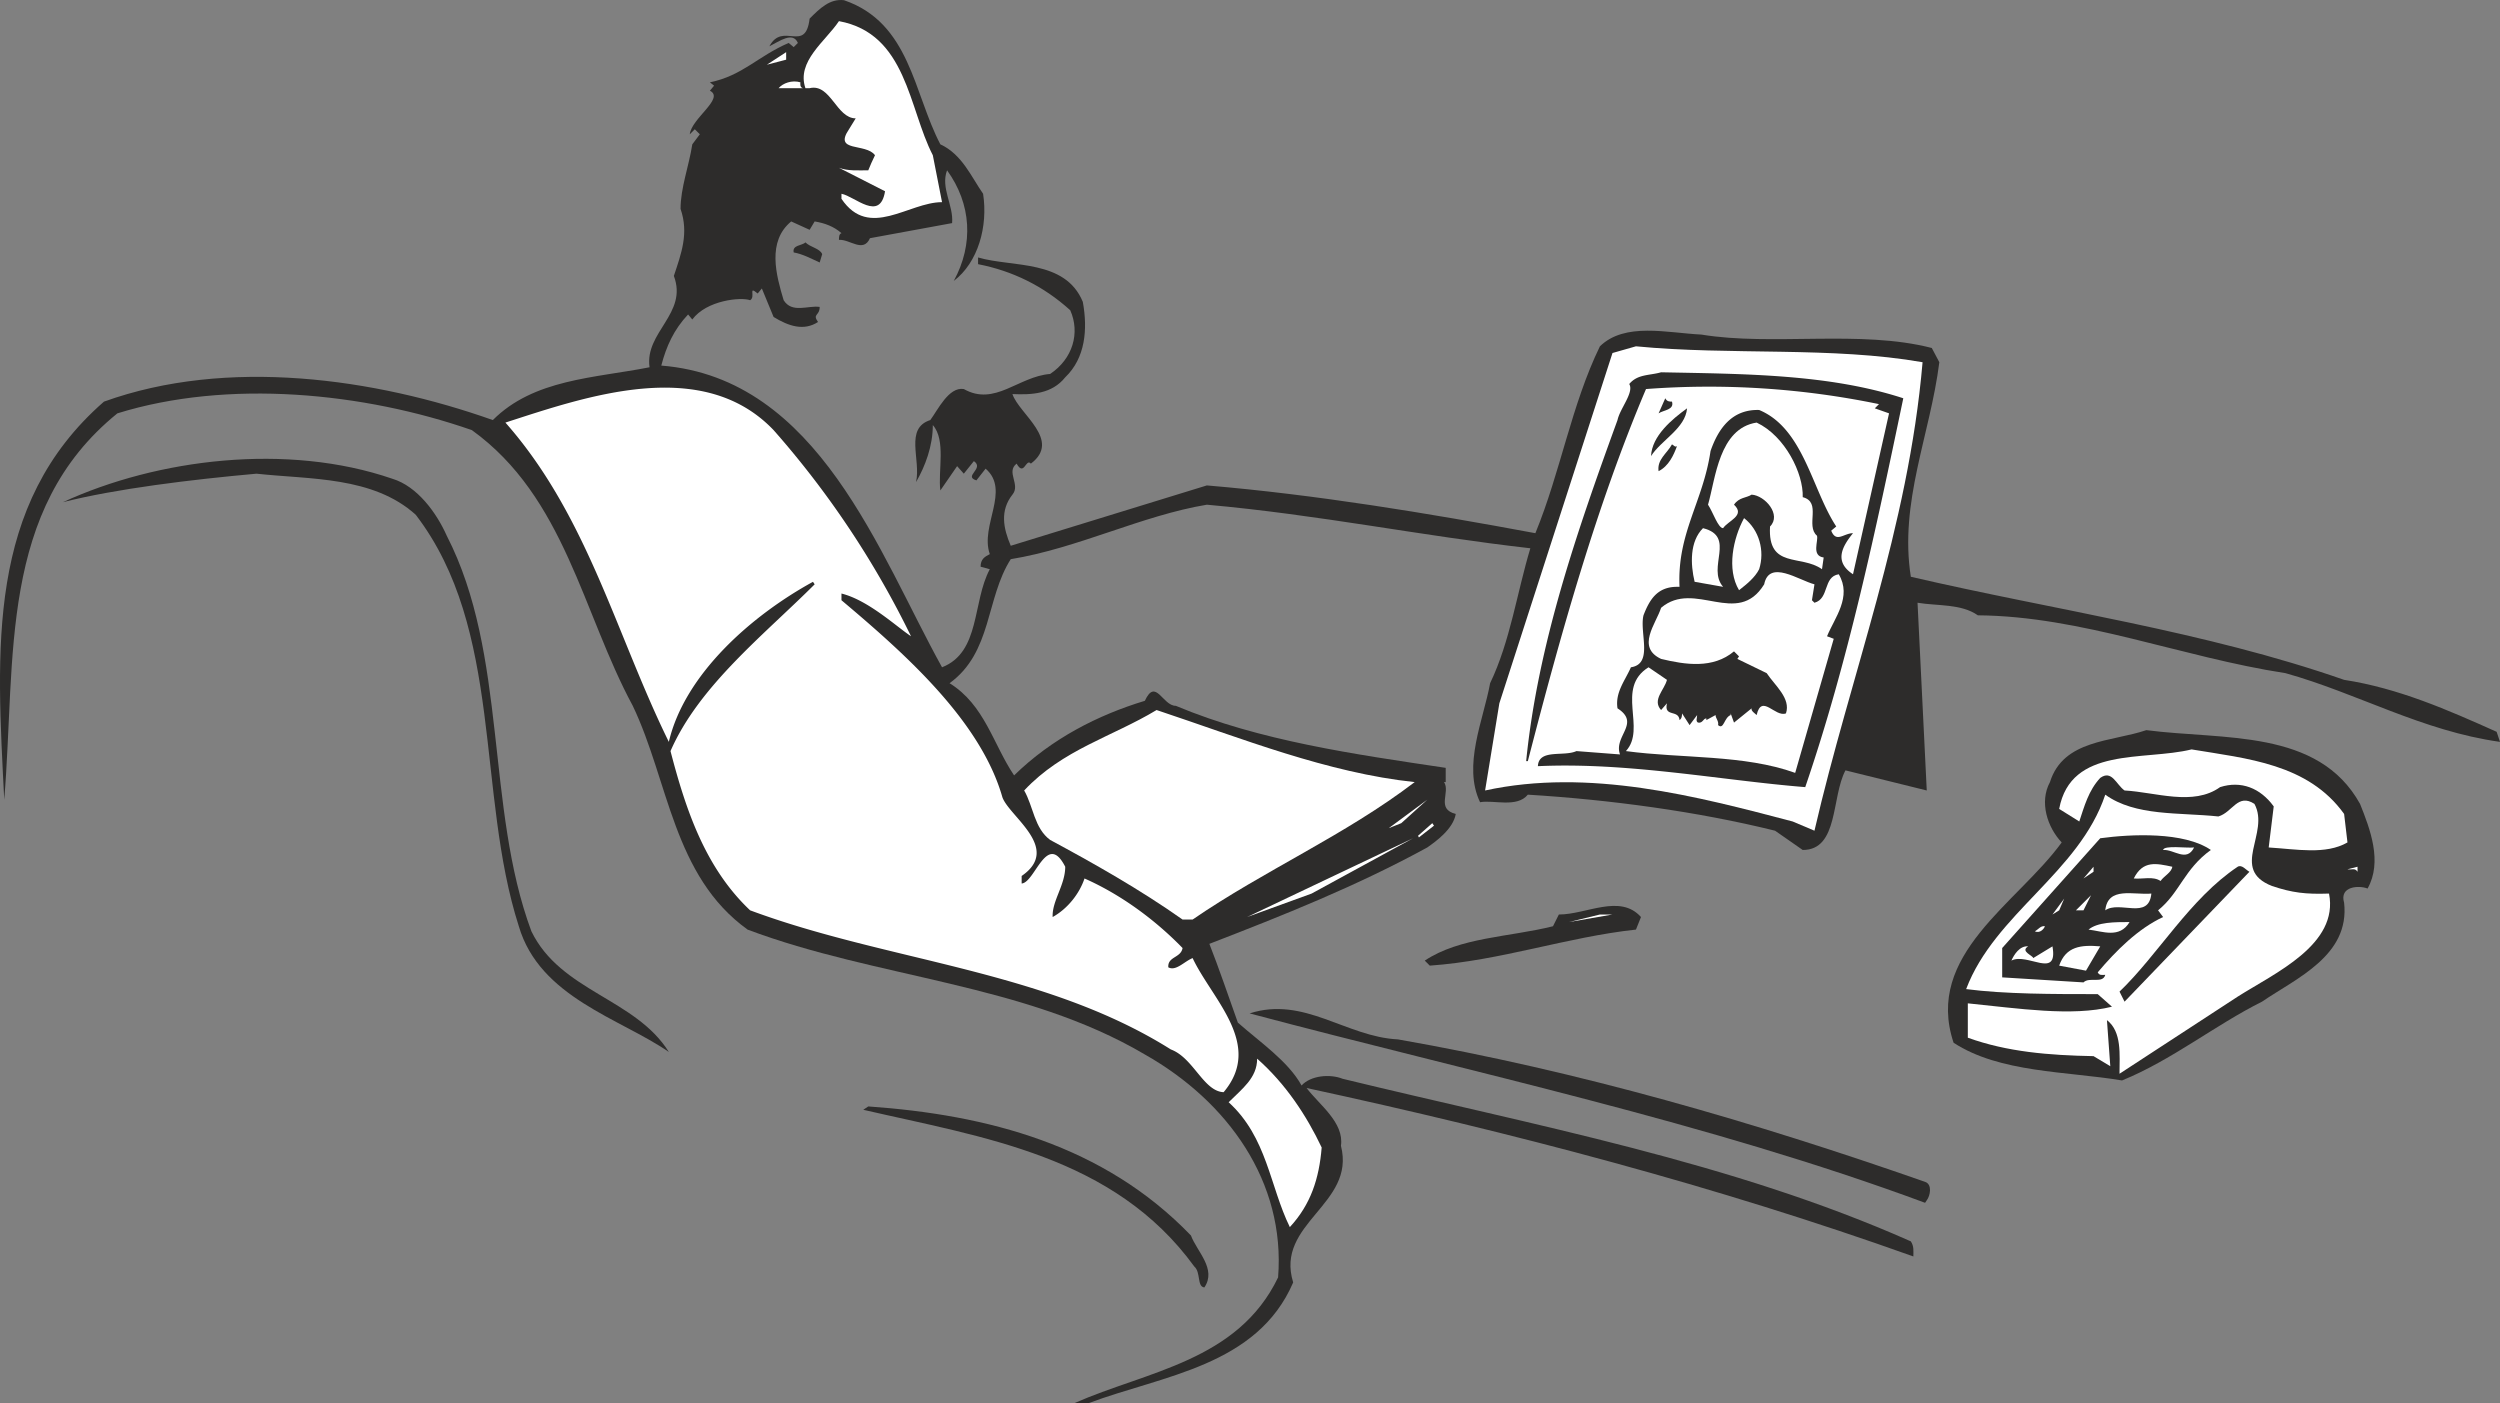<svg xmlns="http://www.w3.org/2000/svg" width="286.374" height="160.725" viewBox="0 0 214.78 120.544"><rect x="0" y="0" width="214.78" height="120.544" fill="#808080" stroke="none"/><path d="M271.646 373.137c1.872.864 2.664 2.808 3.672 4.248.432 2.808-.432 5.904-2.52 7.488 1.728-3.168 1.512-6.624-.576-9.504-.576 1.512.576 3.024.432 4.536l-7.056 1.296c-.576 1.296-1.728.072-2.664.144 0-.216 0-.504.216-.576-.648-.576-1.44-.864-2.304-1.008l-.432.72-1.584-.72c-2.088 1.728-1.296 4.608-.648 6.768.72 1.152 2.088.432 3.096.576 0 .792-.648.576-.144 1.296-1.224.792-2.52.36-3.816-.432l-1.008-2.448-.36.432c-.864-.72-.144.288-.648.576-.792-.288-3.744 0-4.968 1.656l-.36-.432c-1.224 1.296-1.872 2.736-2.304 4.392 13.536 1.08 18.72 16.2 24.12 25.92 3.312-1.296 2.592-5.616 4.104-8.424l-.792-.216c0-.648.36-.864.792-1.08-.864-2.448 1.8-5.472-.36-7.344l-.792 1.008c-1.152-.36.72-1.008-.216-1.656l-.864 1.08-.576-.648-1.44 2.088c-.216-1.656.504-4.32-.648-5.616 0 1.8-.648 3.528-1.44 4.896.432-1.944-1.008-4.608 1.224-5.328.648-.864 1.584-2.88 2.88-2.664 2.664 1.512 4.68-1.08 7.416-1.296 1.944-1.296 2.592-3.528 1.728-5.472-2.304-2.088-4.968-3.384-7.92-3.96v-.576c2.952.864 7.488.144 9 3.816.432 2.376.216 4.824-1.512 6.48-1.152 1.44-2.88 1.512-4.536 1.44.576 1.728 4.248 3.96 1.584 5.976-.432-.504-.576 1.152-1.224 0-.936.72.36 1.8-.36 2.664-1.08 1.368-.792 2.88-.144 4.392l16.848-5.184c9.36.792 18.936 2.376 28.224 4.104 2.16-5.256 3.096-11.016 5.544-16.056 2.16-2.088 5.76-1.152 8.712-1.008 6.12 1.008 13.68-.432 19.8 1.152l.648 1.224c-.792 6.264-3.456 12.024-2.448 18.432 12.384 2.88 25.272 4.68 37.224 8.856 4.68.72 8.928 2.592 13.104 4.464l.288.864c-6.696-.936-12.24-4.176-18.432-5.904-8.928-1.368-17.496-4.896-26.424-4.968-1.44-1.008-3.456-.792-5.184-1.08l.792 16.128-6.984-1.728c-1.224 2.304-.576 6.84-3.672 6.84l-2.376-1.656c-6.696-1.656-14.184-2.664-21.24-3.096-.936 1.152-2.952.432-4.104.648-1.512-3.168.288-7.056.864-10.224 1.728-3.6 2.304-7.776 3.456-11.592-9.504-1.08-18.144-2.88-27.792-3.744-5.616.936-11.088 3.744-16.848 4.68-2.16 3.384-1.584 7.992-5.256 10.656 3.024 1.872 3.744 5.256 5.544 7.92 3.24-3.168 7.2-5.184 11.232-6.408.936-2.016 1.512.432 2.664.432 7.2 3.024 15.48 4.176 23.184 5.328v1.224h-.144c.576.864-.72 2.304 1.008 2.736-.216 1.296-1.728 2.376-2.448 2.88-6.048 3.312-12.384 5.832-18.72 8.28.792 2.016 1.656 4.536 2.448 6.768 1.872 1.656 4.32 3.312 5.472 5.4.792-.864 2.448-1.008 3.528-.576 16.56 4.032 33.408 7.128 48.816 13.968.288.432.216.864.216 1.296-16.92-6.048-34.488-10.656-52.128-14.472 1.08 1.44 3.24 2.952 2.952 4.968 1.296 5.04-5.688 6.624-4.104 11.736-3.096 7.2-11.232 7.992-17.568 10.368h-1.224c6.192-2.736 14.04-3.6 17.496-10.8.648-8.208-4.32-15.12-11.448-19.152-10.368-6.12-23.04-6.552-34.128-10.728-6.408-4.608-6.768-12.744-9.864-19.224-4.32-7.992-5.832-17.928-13.824-23.688-9.288-3.24-20.952-4.392-30.456-1.44-10.224 8.28-8.712 20.952-9.72 33.192-.648-12.888-1.584-25.344 8.568-34.2 10.584-3.816 23.256-2.016 33.408 1.584 3.528-3.528 8.712-3.6 13.464-4.536-.432-3.024 3.312-4.608 2.088-7.848.648-1.944 1.296-3.672.576-5.76 0-1.8.72-3.672 1.008-5.544l.648-.864-.432-.432-.432.432c.144-1.368 3.024-3.096 1.728-3.744l.36-.432-.36-.288c2.808-.576 4.104-2.232 6.768-3.384l.432.36.36-.36c-.432-1.008-1.584-.144-2.448.288 1.152-2.16 3.096.648 3.456-2.376.864-.864 1.728-1.728 2.952-1.584 5.688 1.944 5.976 7.992 8.28 12.384z" style="fill:#2d2c2b" transform="translate(-190.858 -360.737)"/><path d="m270.998 374.073.792 4.032c-2.88 0-6.264 3.24-8.64-.288v-.432c1.152.216 3.312 2.448 3.744-.216l-3.96-2.016c.792.288 1.656.216 2.52.216.144-.36.36-.864.576-1.296-.792-1.08-3.6-.216-2.232-2.232l.576-.936c-1.656 0-2.16-3.024-3.96-2.592h-2.664c.36-.432 1.152-.72 1.872-.504 0 .072-.072.432.216.504h.216c-.792-2.304 1.728-4.032 2.88-5.76 5.832 1.08 5.976 7.488 8.064 11.52zm-14.256-7.776 1.656-1.08v.648z" style="fill:#fff" transform="translate(-190.858 -360.737)"/><path d="m261.494 382.569-.216.72c-.792-.36-1.44-.72-2.232-.864-.144-.648.72-.576 1.008-.864.432.432 1.224.504 1.44 1.008z" style="fill:#2d2c2b" transform="translate(-190.858 -360.737)"/><path d="M356.03 391.857c-1.224 14.256-6.192 26.856-9.288 40.248l-1.872-.792c-8.208-2.16-17.496-4.608-26.424-2.664l1.224-7.488 9.72-30.096 2.016-.576c8.136.792 16.848 0 24.624 1.368z" style="fill:#fff" transform="translate(-190.858 -360.737)"/><path d="M354.374 394.953c-2.376 11.376-4.752 22.68-8.424 33.408-7.2-.576-15.192-2.16-22.968-1.8.072-1.512 2.232-.792 3.312-1.296l3.744.288c-.576-1.584 1.8-2.664-.216-3.96-.216-1.368.648-2.376 1.152-3.528 1.944-.288.72-2.952 1.08-4.464.504-1.296 1.152-2.448 2.88-2.448h.216c-.216-4.608 2.016-7.272 2.664-11.664.648-1.872 1.8-3.6 4.176-3.528 3.816 1.584 4.536 6.84 6.624 10.008l-.432.36c.432 1.08 1.08.216 1.872.216-.936 1.152-1.656 2.448 0 3.528l3.096-13.824-1.224-.432.36-.36a71.96 71.96 0 0 0-20.016-1.296c-4.248 10.008-7.344 21.096-10.152 31.968h-.144c1.008-10.08 4.392-19.8 7.848-29.304.216-1.008 1.44-2.376 1.008-3.096.72-.864 1.728-.72 2.736-1.008 7.128.144 14.4.144 20.808 2.232z" style="fill:#2d2c2b" transform="translate(-190.858 -360.737)"/><path d="M269.126 415.4c-1.296-.863-3.672-3.095-5.976-3.671v.576c5.472 4.608 11.952 10.368 13.824 16.92.576 1.656 5.112 4.392 1.656 6.768v.648c1.152-.072 2.16-4.536 3.744-1.44 0 1.584-1.152 2.952-1.08 4.32 1.296-.72 2.304-2.016 2.736-3.312 3.096 1.368 6.048 3.528 8.424 5.976-.144.864-1.296.72-1.224 1.656.648.36 1.368-.504 2.088-.792 1.656 3.528 6.12 7.416 2.664 11.52-1.728-.072-2.592-2.952-4.536-3.672-10.872-6.84-24.336-7.56-36.144-11.952-3.888-3.672-5.544-8.712-6.84-13.68 2.448-5.616 8.064-10.008 12.384-14.328l-.144-.216c-5.256 2.88-11.016 7.92-12.384 13.752-4.536-9.216-6.984-19.44-14.04-27.432 6.912-2.232 16.92-5.76 23.04.648a79.127 79.127 0 0 1 11.808 17.712z" style="fill:#fff" transform="translate(-190.858 -360.737)"/><path d="M334.502 395.24c.216.72-.72.72-1.152 1.009l.576-1.296c.144.288.36.288.576.288zm1.296.577c-.144 1.728-2.232 2.736-3.096 4.104.072-1.728 1.8-3.168 3.096-4.104z" style="fill:#2d2c2b" transform="translate(-190.858 -360.737)"/><path d="M345.734 403.449c1.656.432.216 2.448 1.224 3.312.144.432-.504 1.728.576 1.872l-.144 1.008c-1.8-1.296-4.68 0-4.464-3.672 1.008-1.008-.432-2.664-1.584-2.736-.432.288-1.08.216-1.512.864 1.008.936-.504 1.368-.936 2.016-.432 0-.864-1.368-1.296-2.016.648-2.232.936-6.552 4.176-7.056 2.448 1.152 4.032 4.392 3.96 6.408z" style="fill:#fff" transform="translate(-190.858 -360.737)"/><path d="M334.934 399.057c-.288.792-.72 1.728-1.584 2.16-.144-1.008.72-1.512 1.152-2.304.144.072.288.288.432.144zm-105.696 7.703c5.256 10.225 3.312 23.329 7.272 33.985 2.52 5.184 8.928 5.76 11.808 10.368-4.176-2.88-11.088-4.68-12.888-10.8-3.672-11.448-1.296-25.488-8.856-35.352-3.672-3.312-9.072-3.024-13.68-3.528-5.616.504-12.096 1.296-16.632 2.448 8.136-3.744 19.296-5.112 28.296-2.016 2.16.648 3.816 2.952 4.68 4.896z" style="fill:#2d2c2b" transform="translate(-190.858 -360.737)"/><path d="M341.99 409.64c-.36.72-1.08 1.297-1.728 1.8-1.08-1.8-.504-4.463.432-6.191 1.296 1.008 1.8 2.808 1.296 4.392zm-3.096 1.513-2.448-.432c-.36-1.512-.432-3.456.72-4.608 2.88.72.288 3.384 1.728 5.04z" style="fill:#fff" transform="translate(-190.858 -360.737)"/><path d="m346.526 412.305.216.216c1.296-.36.72-2.232 2.088-2.448 1.152 1.944-.36 3.744-1.008 5.328l.576.216-3.312 11.52c-4.392-1.584-9.72-1.224-14.544-1.872 1.8-1.944-.936-5.4 1.944-7.2l1.584 1.08c-.216.864-1.296 1.728-.504 2.592l.504-.576c-.288 1.224 1.008.504 1.08 1.44.216-.144.216-.432.216-.576l.648 1.008.648-.864c0 .288-.144.504.072.648.432.072.432-.36.72-.36v.144l.792-.432c0 .288.288.504.216.864.504.432.504-.648 1.08-.864v-.144l.288.792 1.512-1.224c-.072.216.288.432.432.576.432-1.872 1.584.216 2.52-.144.432-1.296-.936-2.376-1.656-3.456l-2.52-1.224.144-.216-.432-.432c-1.8 1.512-4.176 1.152-6.264.648-2.16-1.008-.432-3.024 0-4.392 2.88-2.448 6.552 1.728 8.856-2.016.432-2.16 2.952-.36 4.32 0zm-34.128 15.624c-6.048 4.608-12.888 7.56-19.08 11.808h-.864c-3.672-2.592-7.632-4.824-11.376-6.84-1.368-1.008-1.44-2.88-2.232-4.248 3.312-3.528 7.56-4.608 11.376-6.912 7.344 2.448 14.688 5.4 22.176 6.192z" style="fill:#fff" transform="translate(-190.858 -360.737)"/><path d="M393.614 429.8c.864 2.16 1.944 4.969.648 7.273-.72-.288-2.448-.216-2.016 1.224.504 4.536-4.104 6.48-7.056 8.496-4.032 2.016-7.776 5.04-12.024 6.768-4.752-.792-10.512-.648-14.472-3.24-2.52-7.56 5.472-11.952 9.288-17.208-1.224-1.296-1.944-3.456-1.008-5.184 1.152-3.672 5.328-3.456 8.28-4.464 6.624.864 14.76-.144 18.36 6.336z" style="fill:#2d2c2b" transform="translate(-190.858 -360.737)"/><path d="m392.246 430.665.288 2.448c-1.872 1.08-4.392.576-6.768.432l.432-3.528c-1.152-1.584-2.808-2.232-4.608-1.656-2.304 1.656-5.544.432-8.208.288-.72-.504-1.08-1.8-2.088-1.08-1.008 1.08-1.368 2.448-1.8 3.744l-1.728-1.08c1.008-5.4 7.272-4.104 11.376-5.112 4.752.792 10.008 1.224 13.104 5.544z" style="fill:#fff" transform="translate(-190.858 -360.737)"/><path d="M381.446 430.88c1.224-.36 1.656-2.015 3.096-1.08 1.368 2.52-2.16 5.617 1.512 7.057 1.728.576 2.88.72 4.896.648.864 4.392-4.68 6.84-7.848 8.856l-10.152 6.624c0-1.656.216-3.6-1.08-4.608l.288 3.96-1.44-.864c-3.816-.072-7.416-.36-10.8-1.584v-2.952c4.32.432 8.928 1.152 12.384.288l-1.224-1.08c-3.816 0-7.992 0-11.304-.432 2.448-6.48 9.72-10.008 11.952-16.704 2.592 1.872 6.336 1.512 9.72 1.872zm-71.28 1.009 3.312-2.448-2.232 2.016zm3.744-.432.144.216-1.296 1.008-.072-.144z" style="fill:#fff" transform="translate(-190.858 -360.737)"/><path d="M380.798 433.76c-2.304 1.657-2.664 3.673-4.536 5.185l.432.576c-2.16 1.008-4.032 2.88-5.616 4.752.144.288.36.216.648.216-.216.792-1.368.144-1.872.648l-6.984-.432v-2.52l8.424-9.432c2.664-.36 7.2-.576 9.504 1.008z" style="fill:#2d2c2b" transform="translate(-190.858 -360.737)"/><path d="m297.998 439.52 14.256-6.767-8.712 4.752zm81.36-5.975c-.648 1.296-1.728.144-2.664.216.072-.432 2.016-.144 2.664-.216zm-1.872 1.655c-.072.505-.72.793-1.008 1.225-.648-.432-1.512-.144-2.304-.216.792-1.584 1.944-1.296 3.312-1.008zm-7.632 1.009.864-1.008v.432z" style="fill:#fff" transform="translate(-190.858 -360.737)"/><path d="m384.11 435.633-10.728 11.16-.432-.864c3.312-3.168 6.048-7.992 10.152-10.728.36-.216.72.288 1.008.432z" style="fill:#2d2c2b" transform="translate(-190.858 -360.737)"/><path d="M393.398 435.633c-.216-.36-.504-.144-.864-.216l.864-.216zm-17.712 1.872c-.216 2.304-2.736.576-3.96 1.44.216-2.088 2.448-1.296 3.96-1.44zm-6.48 1.44 1.296-1.296-.648 1.296zm-2.016.36 1.008-1.368-.432 1.008z" style="fill:#fff" transform="translate(-190.858 -360.737)"/><path d="M331.406 440.6c-5.976.649-11.592 2.665-17.712 3.097l-.432-.432c3.024-2.016 7.272-2.016 11.016-2.952l.504-1.008c2.376 0 5.256-1.8 7.056.216z" style="fill:#2d2c2b" transform="translate(-190.858 -360.737)"/><path d="m325.646 439.953 2.664-.648h1.08zm48.168 0c-.864 1.44-2.304.792-3.528.648.792-.648 2.232-.648 3.528-.648zm-7.272.36c-.072.216-.432.648-.864.432.288-.144.504-.504.864-.432zm-1.44 1.727c-.72.433.432.793.432 1.009l1.656-1.008c.504 2.88-2.16.504-3.528 1.224.216-.504.72-1.296 1.44-1.224zm4.968 2.089-2.304-.432c.576-1.656 1.872-1.8 3.528-1.656z" style="fill:#fff" transform="translate(-190.858 -360.737)"/><path d="M310.958 450.033c15.624 2.736 30.672 7.128 45.288 12.24.648.216.432 1.224.144 1.584l-.144.216c-18.648-6.912-38.808-11.16-58.032-16.272 4.68-1.512 8.28 2.016 12.744 2.232z" style="fill:#2d2c2b" transform="translate(-190.858 -360.737)"/><path d="M304.406 459.32c-.216 2.665-.936 4.897-2.736 6.84-1.728-3.527-1.944-7.703-5.256-10.727 1.152-1.152 2.448-2.088 2.448-3.744 2.448 2.16 4.248 4.896 5.544 7.632z" style="fill:#fff" transform="translate(-190.858 -360.737)"/><path d="M293.174 466.88c.504 1.369 2.232 2.88 1.152 4.465-.648-.072-.288-1.296-.864-1.8-6.912-9.504-18.144-11.088-28.44-13.464l.432-.288c10.224.72 20.232 3.312 27.72 11.088z" style="fill:#2d2c2b" transform="translate(-190.858 -360.737)"/></svg>
